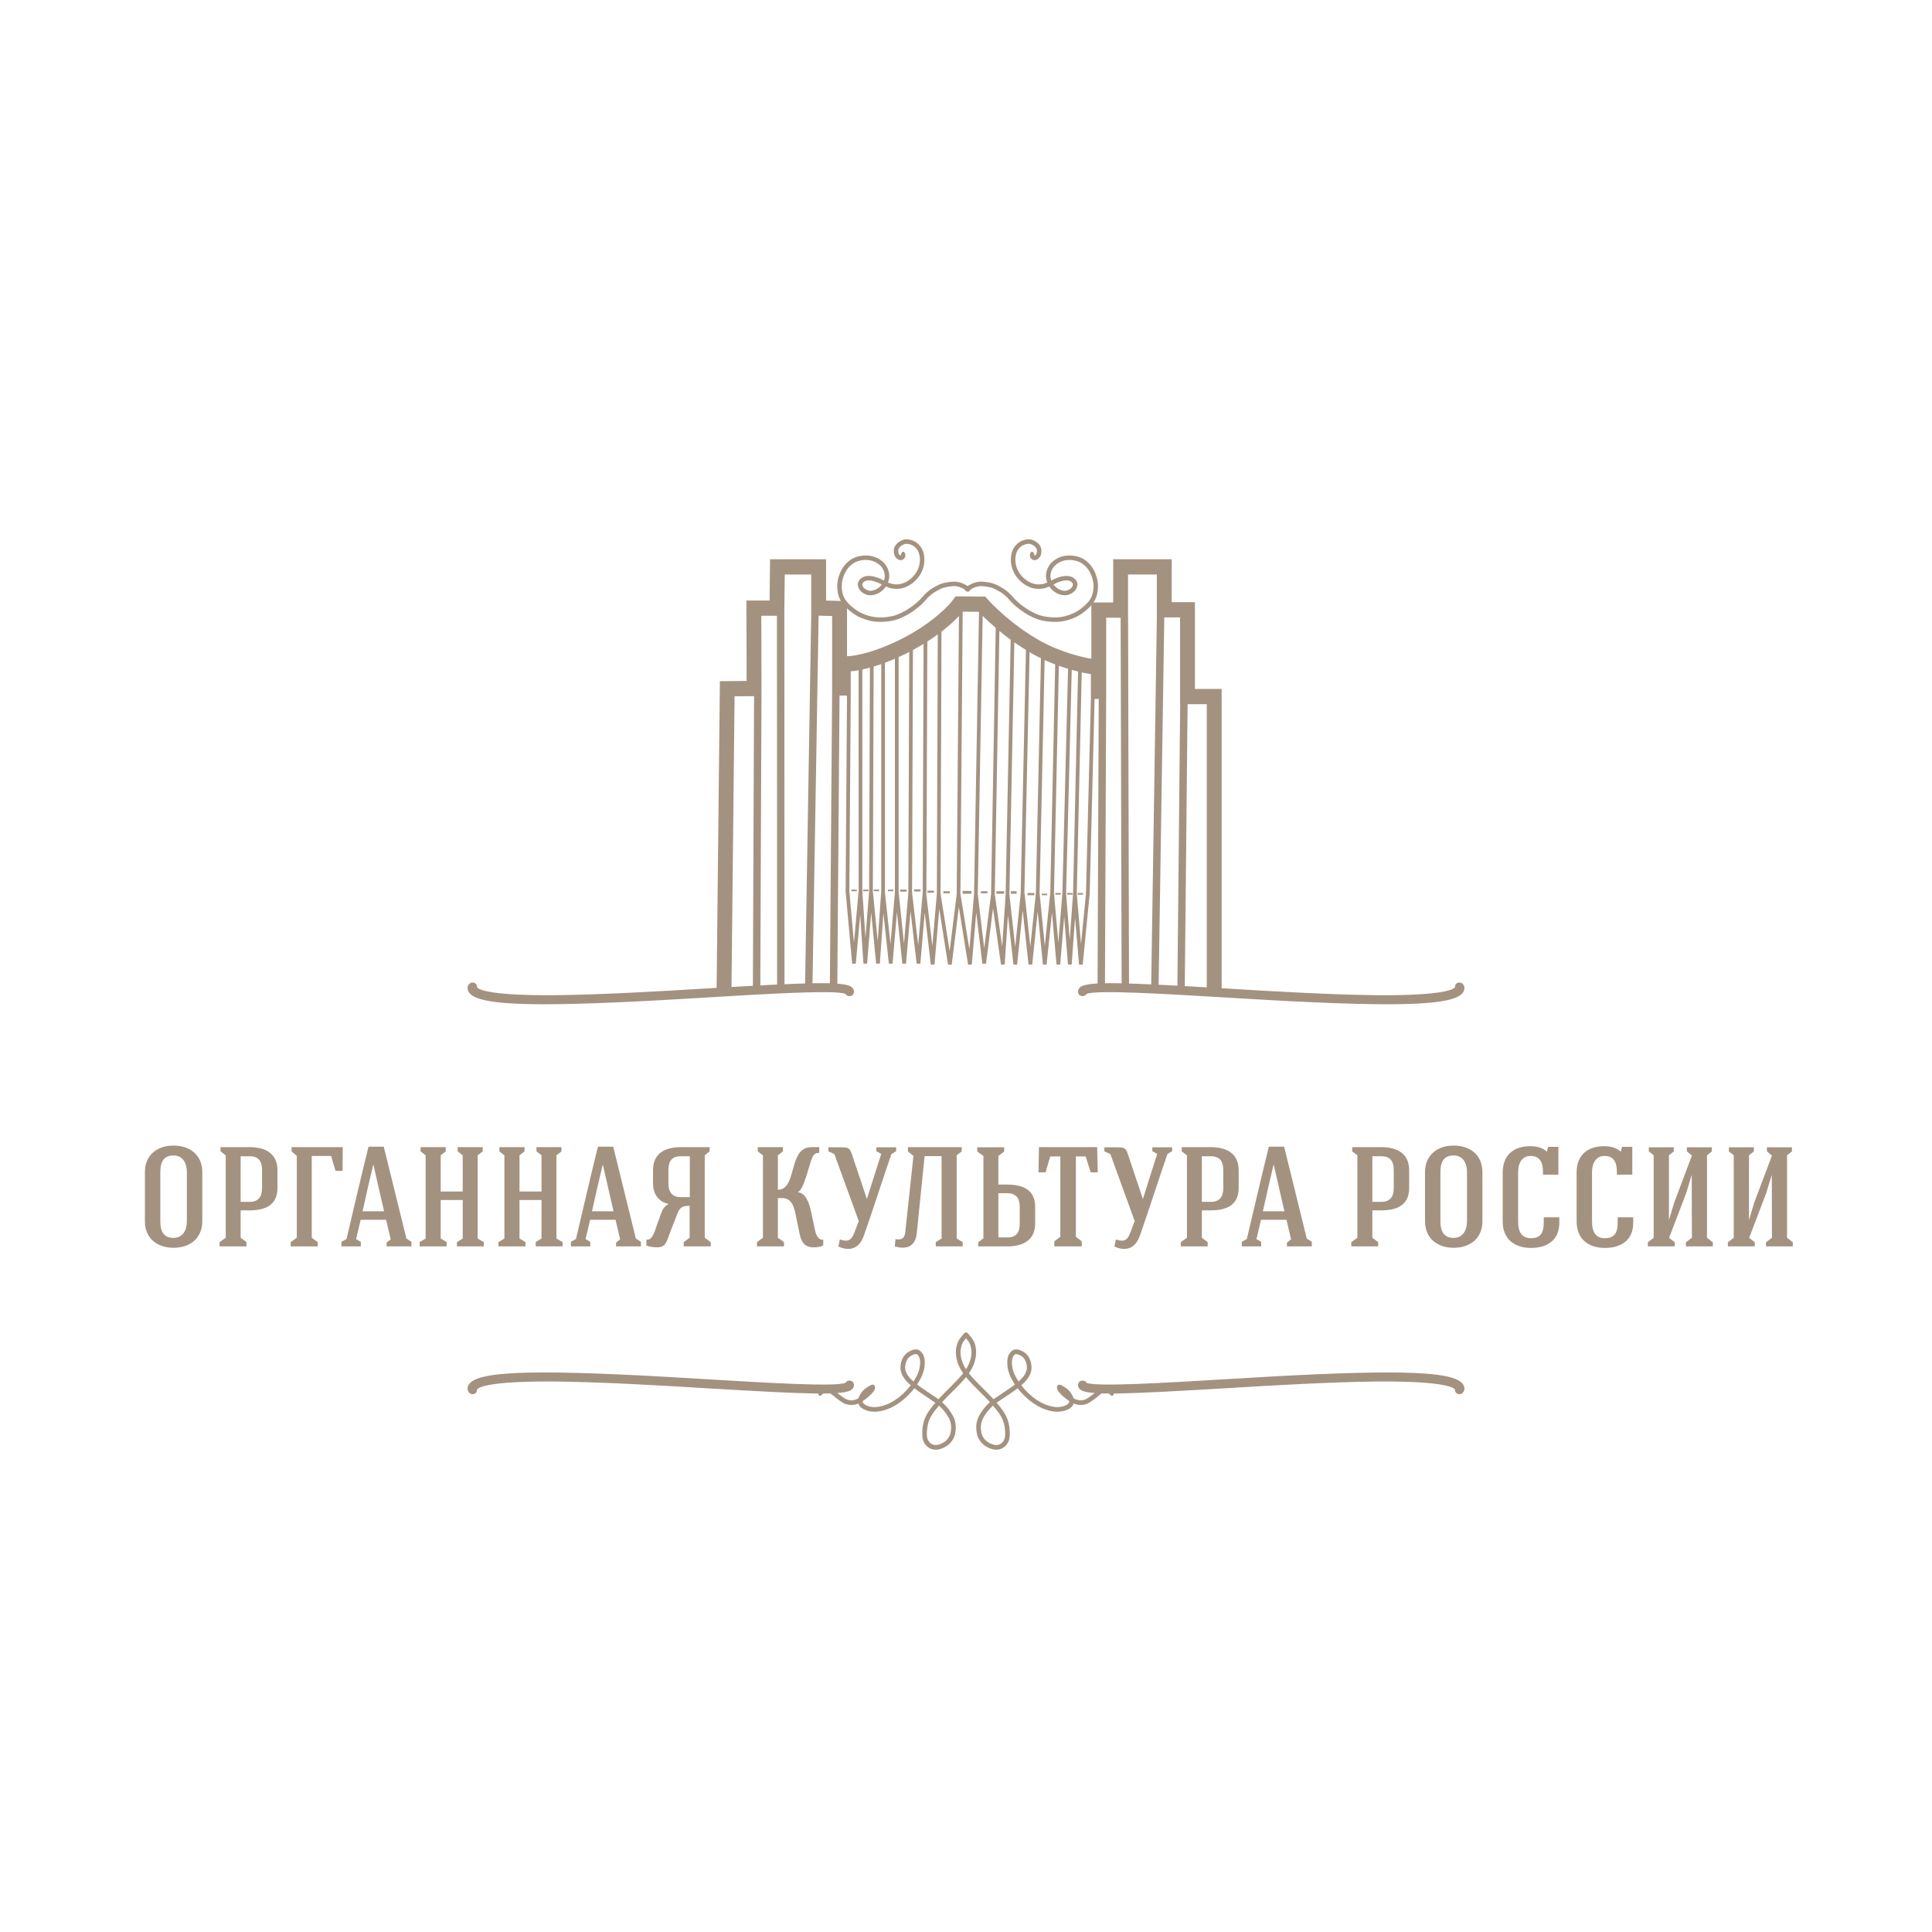<?xml version="1.0" encoding="UTF-8" standalone="no"?> <svg xmlns="http://www.w3.org/2000/svg" xmlns:xlink="http://www.w3.org/1999/xlink" width="500" height="500" viewBox="0 0 500 500" xml:space="preserve"> <desc>Created with Fabric.js 3.6.3</desc> <defs> </defs> <g transform="matrix(3.847 0 0 3.948 250.419 200.569)"> <g style=""> <g transform="matrix(1 0 0 1 -2.4869e-14 9.202)" clip-path="url(#CLIPPATH_2751)"> <clipPath id="CLIPPATH_2751"> <rect transform="matrix(1 0 0 1 2.653908e-14 -9.202)" x="-17.088" y="-14.142" rx="0" ry="0" width="34.177" height="28.283"></rect> </clipPath> <path style="stroke: none; stroke-width: 0; stroke-dasharray: none; stroke-linecap: butt; stroke-dashoffset: 0; stroke-linejoin: miter; stroke-miterlimit: 4; fill: rgb(164,146,128); fill-rule: nonzero; opacity: 1;" transform=" translate(-24.677, -25.219)" d="M 40.766 10.375 H 39.969 V 5.688 v -1 h -1 h -0.562 V 2.875 v -1 h -1 h -1.938 h -1 v 1 v 1.833 H 34 h -1 v 1 v 2.691 c -0.402 -0.068 -1.933 -0.364 -3.401 -1.155 c -2.024 -1.09 -3.429 -2.591 -3.443 -2.606 l -0.294 -0.317 l -0.432 -0.003 l -1.07 -0.008 l -0.489 -0.004 l -0.303 0.383 c -0.008 0.009 -1.112 1.354 -3.529 2.501 c -2.008 0.953 -3.26 1.029 -3.272 1.029 l -0.205 0.011 V 5.594 V 4.616 l -0.978 -0.022 L 15.156 4.584 V 2.875 v -1 h -1 H 12.375 h -0.989 L 11.375 2.863 L 11.355 4.578 H 10.797 H 9.794 L 9.797 5.581 L 9.81 9.852 L 8.991 9.859 L 8.011 9.868 L 8 10.848 L 7.6 47.552 l -0.011 1.011 h 1.011 L 40.766 48.562 l 1 -0 V 47.562 V 11.375 v -1 H 40.766 z M 38.969 5.688 v 5.688 h 0.007 l -0.223 22.011 l -0.649 4.473 H 38.016 l -0.547 -4.45 L 37.908 5.688 H 38.969 z M 37.406 2.875 v 2.812 h 0.001 l -0.436 27.696 l -0.689 4.476 h -0.069 l -0.668 -4.455 L 35.471 5.623 H 35.469 V 2.875 H 37.406 z M 34 5.708 h 0.971 l 0.076 27.679 l -0.579 4.143 l -0.566 -4.107 L 33.997 11.031 H 34 V 5.708 z M 32.969 11.026 l -0.329 12.75 l -0.334 3.32 l -0.286 -3.298 l 0.335 -14.506 C 32.73 9.372 32.969 9.406 32.969 9.406 V 11.026 z M 30.237 23.744 l -0.368 3.477 l -0.35 -3.466 l 0.338 -15.273 c 0.242 0.108 0.48 0.203 0.711 0.288 L 30.237 23.744 z M 30.816 8.856 c 0.217 0.075 0.422 0.141 0.617 0.198 l -0.381 14.733 l -0.274 3.213 l -0.291 -3.252 L 30.816 8.856 z M 31.682 9.126 c 0.154 0.042 0.293 0.077 0.425 0.108 l -0.337 14.562 l -0.224 3.021 l -0.244 -3.026 L 31.682 9.126 z M 29.609 8.363 l -0.34 15.381 l -0.374 3.528 l -0.388 -3.516 l -0.011 0.001 l 0.35 -15.795 C 28.941 8.016 29.028 8.073 29.125 8.125 C 29.287 8.212 29.448 8.286 29.609 8.363 z M 27.235 23.83 l -0.233 3.427 l -0.498 -3.429 l 0.31 -17.254 c 0.231 0.186 0.48 0.379 0.759 0.577 L 27.235 23.83 z M 27.82 7.321 c 0.246 0.169 0.506 0.334 0.78 0.498 L 28.246 23.812 l -0.368 3.477 l -0.392 -3.456 L 27.82 7.321 z M 26.568 6.374 l -0.313 17.449 l -0.461 3.552 l -0.433 -3.542 l 0.328 -18.247 C 25.883 5.775 26.187 6.055 26.568 6.374 z M 25.423 5.318 c 0 0 0.016 0.016 0.019 0.02 l -0.332 18.489 l -0.316 3.611 l -0.602 -3.646 L 24.345 5.32 c 0.001 -0.001 0.008 -0.009 0.008 -0.009 L 25.423 5.318 z M 24.093 5.597 l -0.151 18.226 l -0.475 3.739 l -0.611 -3.775 l 0.063 -17.166 C 23.478 6.199 23.864 5.834 24.093 5.597 z M 21.645 23.833 l -0.293 3.331 l -0.412 -3.438 l 0.058 -15.906 c 0.254 -0.133 0.493 -0.265 0.716 -0.398 l -0.06 16.3 l -0.008 0.087 l -0.005 0.001 L 21.645 23.833 z M 21.905 23.732 L 21.966 7.269 c 0.256 -0.16 0.49 -0.316 0.703 -0.469 l -0.062 16.984 l -0.303 3.443 l -0.407 -3.396 L 21.905 23.732 z M 20.469 8.094 c 0.1 -0.047 0.184 -0.097 0.28 -0.145 l -0.058 15.772 l -0.295 3.359 l -0.36 -3.384 V 8.285 C 20.179 8.222 20.317 8.166 20.469 8.094 z M 17.594 9.1 c 0.15 -0.031 0.32 -0.072 0.51 -0.123 L 18.052 23.625 l -0.249 3.068 L 17.594 23.609 V 9.1 z M 18.354 8.91 c 0.159 -0.046 0.332 -0.102 0.512 -0.163 v 14.879 l -0.238 3.288 l -0.326 -3.281 L 18.354 8.91 z M 19.116 23.635 V 8.657 c 0.211 -0.076 0.433 -0.162 0.669 -0.261 v 15.325 l -0.297 3.385 l -0.376 -3.41 L 19.116 23.635 z M 17.344 9.15 l 0.001 14.456 l -0.313 3.406 l -0.312 -3.376 l 0.095 -12.9 h -0.001 V 9.219 C 16.812 9.219 17.001 9.21 17.344 9.15 z M 15.562 5.594 v 5.181 h -0.001 l -0.176 22.246 l -0.476 4.464 h -0.084 l -0.64 -4.451 L 14.654 5.574 L 15.562 5.594 z M 14.156 2.875 v 2.585 l -0.469 27.553 l -0.595 4.471 h -0.065 l -0.668 -4.455 l -0.012 -27.562 h -0.003 L 12.375 2.875 H 14.156 z M 11.848 5.578 l 0.014 27.434 l -0.579 4.143 l -0.566 -4.107 L 10.81 10.844 h 0.003 L 10.797 5.578 H 11.848 z M 15.738 40.61 l 0.242 0.098 l 18.114 0.011 L 34.876 42.5 l -19.759 -0.027 l 0.847 -1.753 L 15.738 40.61 z M 27.086 33.708 h -4.984 V 30.875 h 4.984 V 33.708 z M 27.586 34.208 H 32.5 v 4.083 H 16.708 v -4.083 h 4.894 H 27.586 z M 31.985 38.792 v 1.417 H 17.281 v -1.417 H 31.985 z M 32.5 43 v 4.563 l -15.021 0 V 43 H 32.5 z M 33 43 h 0.583 v 4.563 H 33 V 43 z M 16.979 43 v 4.563 h -0.584 V 43 H 16.979 z M 40.766 47.562 l -6.683 0 V 43 h 0.793 c 0.178 0 0.341 -0.089 0.437 -0.238 c 0.096 -0.149 0.109 -0.334 0.036 -0.496 l -0.799 -1.754 c -0.085 -0.184 -0.271 -0.303 -0.473 -0.303 h -1.592 v -1.417 H 33 v -5.083 h -5.414 V 30.375 h -5.984 v 3.333 h -5.394 v 5.083 H 16.781 v 1.417 h -0.801 c -0.197 0 -0.381 0.115 -0.467 0.293 l -0.848 1.754 c -0.078 0.162 -0.067 0.35 0.028 0.502 C 14.79 42.909 14.954 43 15.134 43 h 0.762 v 4.563 l -7.296 0 L 9 10.859 l 1.31 -0.011 l -0.092 22.233 l 0.674 4.903 h 0.779 l 0.446 -3.199 l 0.479 3.199 h 0.935 l 0.414 -3.119 l 0.448 3.119 h 0.967 l 0.525 -4.936 L 16.061 10.812 h 0.502 l -0.093 12.834 l 0.438 4.738 l 0.248 -0 l 0.294 -3.201 l 0.217 3.198 l 0.25 0.002 l 0.272 -3.361 l 0.334 3.363 l 0.249 -0.003 l 0.24 -3.312 l 0.366 3.317 l 0.249 -0.003 l 0.297 -3.38 l 0.36 3.382 l 0.249 -0.002 l 0.302 -3.445 l 0.414 3.448 l 0.249 -0.004 l 0.293 -3.343 l 0.409 3.409 l 0.249 -0.004 l 0.32 -3.645 l 0.591 3.654 l 0.247 -0.004 l 0.479 -3.774 l 0.624 3.779 l 0.248 -0.01 l 0.299 -3.412 l 0.41 3.354 l 0.248 0.001 l 0.471 -3.635 l 0.537 3.699 l 0.249 -0.01 l 0.22 -3.226 l 0.367 3.232 l 0.248 -0.001 l 0.376 -3.554 l 0.392 3.554 l 0.248 -0 l 0.368 -3.48 l 0.352 3.48 l 0.248 0 l 0.361 -3.414 l 0.305 3.412 l 0.249 -0 l 0.268 -3.138 l 0.254 3.137 l 0.25 -0.001 l 0.227 -3.076 l 0.267 3.077 l 0.249 0.002 l 0.469 -4.657 L 33.219 11.031 h 0.278 l -0.093 22.425 l 0.674 4.903 h 0.779 l 0.446 -3.199 L 35.781 38.359 h 0.931 l 0.479 -3.12 l 0.384 3.12 h 0.963 L 39.25 33.424 L 39.476 11.375 h 1.29 V 47.562 z M 11.711 33.047 h -0.859 v -0.281 h 0.859 V 33.047 z M 13.429 33.047 h -0.859 v -0.281 h 0.859 V 33.047 z M 14.276 32.766 h 0.859 v 0.281 h -0.859 V 32.766 z M 17.224 23.635 h -0.365 v -0.106 h 0.365 V 23.635 z M 32.08 23.753 h 0.365 v 0.106 h -0.365 V 23.753 z M 18.006 23.635 h -0.365 v -0.106 h 0.365 V 23.635 z M 31.734 23.859 h -0.365 v -0.106 h 0.365 V 23.859 z M 18.725 23.635 h -0.365 v -0.106 h 0.365 V 23.635 z M 30.941 23.859 h -0.365 v -0.106 h 0.365 V 23.859 z M 19.678 23.635 h -0.365 v -0.106 h 0.365 V 23.635 z M 29.665 23.792 h 0.365 v 0.106 h -0.365 V 23.792 z M 20.135 23.664 v -0.135 h 0.437 v 0.135 H 20.135 z M 21.076 23.515 h 0.437 v 0.135 h -0.437 V 23.515 z M 22.412 23.732 h -0.437 v -0.135 h 0.437 V 23.732 z M 23.045 23.771 v -0.135 h 0.437 v 0.135 H 23.045 z M 25.571 23.636 h 0.437 v 0.135 h -0.437 V 23.636 z M 26.609 23.636 h 0.525 v 0.162 h -0.525 V 23.636 z M 27.976 23.798 h -0.395 v -0.162 h 0.395 V 23.798 z M 28.711 23.753 h 0.455 v 0.145 h -0.455 V 23.753 z M 24.34 23.617 h 0.59 v 0.182 h -0.59 V 23.617 z M 34.897 33.422 h -0.859 v -0.281 h 0.859 V 33.422 z M 36.614 33.422 h -0.859 v -0.281 h 0.859 V 33.422 z M 37.591 33.141 h 0.859 v 0.281 h -0.859 V 33.141 z M 18.137 35.294 c 0 0.132 -0.107 0.239 -0.239 0.239 c -0.132 0 -0.239 -0.107 -0.239 -0.239 c 0 -0.132 0.107 -0.239 0.239 -0.239 C 18.03 35.055 18.137 35.162 18.137 35.294 z M 18.925 35.694 c 0 0.132 -0.107 0.239 -0.239 0.239 c -0.132 0 -0.239 -0.107 -0.239 -0.239 c 0 -0.132 0.107 -0.239 0.239 -0.239 C 18.818 35.455 18.925 35.562 18.925 35.694 z M 30.261 36.353 c 0 -0.132 0.107 -0.239 0.239 -0.239 s 0.239 0.107 0.239 0.239 c 0 0.132 -0.107 0.239 -0.239 0.239 S 30.261 36.485 30.261 36.353 z M 31.12 35.994 c 0 -0.132 0.107 -0.239 0.239 -0.239 s 0.239 0.107 0.239 0.239 c 0 0.132 -0.107 0.239 -0.239 0.239 S 31.12 36.126 31.12 35.994 z M 31.12 37.134 c 0 -0.132 0.107 -0.239 0.239 -0.239 s 0.239 0.107 0.239 0.239 c 0 0.132 -0.107 0.239 -0.239 0.239 S 31.12 37.266 31.12 37.134 z M 18.078 36.259 c 0 0.132 -0.107 0.239 -0.239 0.239 c -0.132 0 -0.239 -0.107 -0.239 -0.239 c 0 -0.132 0.107 -0.239 0.239 -0.239 C 17.971 36.02 18.078 36.127 18.078 36.259 z M 18.078 37.071 c 0 0.132 -0.107 0.239 -0.239 0.239 c -0.132 0 -0.239 -0.107 -0.239 -0.239 c 0 -0.132 0.107 -0.239 0.239 -0.239 C 17.971 36.831 18.078 36.938 18.078 37.071 z M 18.925 36.592 c 0 0.132 -0.107 0.239 -0.239 0.239 c -0.132 0 -0.239 -0.107 -0.239 -0.239 c 0 -0.132 0.107 -0.239 0.239 -0.239 C 18.818 36.353 18.925 36.46 18.925 36.592 z M 19.578 36.047 v 1.002 l 0.227 0.002 l -0.091 0.099 v 0.91 l 9.724 0.011 v -0.849 l -0.077 -0.083 l 0.248 0.002 V 36.219 l -0.243 -0.814 l -9.312 -0.03 L 19.578 36.047 z M 28.938 37.571 l -8.724 -0.009 v -0.218 l 0.138 -0.152 v 0.078 h 0.224 l 0.004 -0.212 l 0.255 0.002 v 0.21 h 0.224 l 0.004 -0.207 l 0.09 0.001 v 0.207 h 0.224 l 0.004 -0.204 l 0.102 0.001 v 0.203 h 0.224 l 0.004 -0.201 l 0.298 0.003 v 0.199 h 0.224 l 0.004 -0.196 l 0.102 0.001 v 0.195 h 0.224 l 0.004 -0.193 l 0.302 0.003 v 0.19 H 23.09 l 0.004 -0.188 l 0.09 0.001 v 0.188 h 0.224 l 0.004 -0.185 l 0.102 0.001 v 0.184 h 0.224 l 0.004 -0.182 l 0.277 0.003 v 0.18 h 0.224 l 0.004 -0.178 l 0.102 0.001 v 0.177 h 0.224 l 0.003 -0.175 l 0.281 0.003 v 0.172 h 0.224 l 0.003 -0.17 l 0.091 0.001 v 0.169 h 0.224 l 0.003 -0.167 l 0.103 0.001 v 0.166 h 0.224 l 0.003 -0.164 l 0.348 0.003 v 0.161 h 0.224 l 0.003 -0.158 l 0.103 0.001 v 0.157 h 0.224 l 0.003 -0.155 l 0.317 0.003 v 0.152 h 0.224 l 0.003 -0.15 l 0.091 0.001 v 0.149 h 0.224 l 0.003 -0.147 l 0.103 0.001 v 0.146 h 0.224 l 0.003 -0.144 l 0.301 0.003 v 0.141 h 0.224 l 0.003 -0.139 l 0.103 0.001 v 0.138 h 0.224 l 0.003 -0.13 l 0.259 0.28 V 37.571 z M 20.078 36.207 l 0.233 -0.331 l 0.1 0 v 0.291 h 0.224 l 0.006 -0.29 l 0.253 0.001 v 0.289 h 0.224 l 0.006 -0.289 l 0.088 0 v 0.288 h 0.224 l 0.006 -0.287 l 0.1 0 v 0.287 h 0.224 l 0.006 -0.286 l 0.296 0.001 v 0.285 h 0.224 l 0.006 -0.285 l 0.1 0 v 0.284 h 0.224 l 0.006 -0.284 l 0.3 0.001 v 0.283 h 0.224 l 0.006 -0.282 l 0.089 0 v 0.282 h 0.224 l 0.006 -0.281 l 0.1 0 v 0.281 h 0.224 l 0.006 -0.28 l 0.275 0.001 v 0.279 h 0.224 l 0.006 -0.278 l 0.1 0 v 0.278 h 0.224 l 0.006 -0.277 l 0.279 0.001 v 0.276 h 0.224 l 0.005 -0.275 l 0.089 0 v 0.275 h 0.224 l 0.005 -0.274 l 0.1 0 v 0.274 h 0.224 l 0.005 -0.273 l 0.346 0.001 v 0.272 h 0.224 l 0.005 -0.271 l 0.1 0 v 0.271 h 0.224 l 0.005 -0.27 l 0.314 0.001 v 0.269 h 0.224 l 0.005 -0.269 l 0.089 0 v 0.268 h 0.224 l 0.005 -0.268 l 0.101 0 v 0.267 h 0.224 l 0.005 -0.266 l 0.299 0.001 v 0.266 h 0.224 l 0.005 -0.265 l 0.101 0 v 0.264 h 0.224 l 0.005 -0.264 l 0.206 0.001 v 0.263 h 0.134 l 0.028 0.09 v 0.381 l -9.031 -0.084 V 36.207 z" stroke-linecap="round"></path> </g> </g> </g> <g transform="matrix(1,0,0,1,250.419,309.776)" style=""><path fill="#A49280" opacity="1" d="M-198.07-6.47C-198.07-10.62-201.00-13.30-205.51-13.30C-210.03-13.30-212.92-10.58-212.92-6.47C-212.92-2.19-212.92 2.04-212.92 6.31C-212.92 10.42-210.03 13.15-205.51 13.15C-201.00 13.15-198.07 10.47-198.07 6.31ZM-208.93-6.47C-208.93-9.31-207.88-10.74-205.51-10.74C-203.15-10.74-202.06-8.83-202.06-6.47C-202.06-2.19-202.06 2.04-202.06 6.31C-202.06 8.63-203.15 10.59-205.51 10.59C-207.88 10.59-208.93 9.12-208.93 6.31Z"></path><path fill="#A49280" opacity="1" d="M-178.61-6.91C-178.61-11.43-181.95-12.90-185.90-12.90L-193.35-12.90L-193.35-11.80L-192.00-10.78L-192.00 10.55L-193.59 11.69L-193.59 12.79L-186.63 12.79L-186.63 11.69L-188.14 10.55L-188.14 3.47L-185.98 3.47C-181.95 3.47-178.61 2.28-178.61-2.35ZM-185.86-10.54C-183.41-10.54-182.60-9.19-182.60-6.91L-182.60-2.35C-182.60-0.08-183.50 1.27-185.90 1.27L-188.14 1.27L-188.14-10.54Z"></path><path fill="#A49280" opacity="1" d="M-174.95-12.90L-174.95-11.80L-173.61-10.62L-173.61 10.55L-175.19 11.69L-175.19 12.79L-168.19 12.79L-168.19 11.69L-169.74 10.55L-169.74-10.62L-164.73-10.62L-163.59-6.75L-161.76-6.75L-161.72-12.90Z"></path><path fill="#A49280" opacity="1" d="M-157.08 5.91C-157.12 5.91-157.16 5.91-150.49 5.91L-149.31 10.95L-150.37 11.81L-150.37 12.79L-143.94 12.79L-143.94 11.61L-145.24 10.75L-151.10-13.02L-155.05-13.02C-156.92-5.53-158.95 3.34-160.74 10.87L-162.05 11.61L-162.05 12.79L-157.04 12.79L-157.04 11.61L-158.26 10.91ZM-153.78-8.34L-151.02 3.71L-156.59 3.71C-155.66-0.52-154.60-5.16-153.83-8.34Z"></path><path fill="#A49280" opacity="1" d="M-140.27 10.75L-141.82 11.69L-141.82 12.79L-134.82 12.79L-134.82 11.69L-136.37 10.75L-136.37 0.78L-130.67 0.78L-130.67 10.75L-132.17 11.69L-132.17 12.79L-125.21 12.79L-125.21 11.69L-126.80 10.75L-126.80-10.78L-125.50-11.80L-125.50-12.90L-131.97-12.90L-131.97-11.80L-130.67-10.78L-130.67-1.42L-136.37-1.42L-136.37-10.78L-135.06-11.80L-135.06-12.90L-141.57-12.90L-141.57-11.80L-140.27-10.78Z"></path><path fill="#A49280" opacity="1" d="M-119.88 10.75L-121.43 11.69L-121.43 12.79L-114.43 12.79L-114.43 11.69L-115.97 10.75L-115.97 0.78L-110.28 0.78L-110.28 10.75L-111.78 11.69L-111.78 12.79L-104.82 12.79L-104.82 11.69L-106.41 10.75L-106.41-10.78L-105.11-11.80L-105.11-12.90L-111.58-12.90L-111.58-11.80L-110.28-10.78L-110.28-1.42L-115.97-1.42L-115.97-10.78L-114.67-11.80L-114.67-12.90L-121.18-12.90L-121.18-11.80L-119.88-10.78Z"></path><path fill="#A49280" opacity="1" d="M-97.70 5.91C-97.74 5.91-97.78 5.91-91.11 5.91L-89.93 10.95L-90.98 11.81L-90.98 12.79L-84.55 12.79L-84.55 11.61L-85.86 10.75L-91.72-13.02L-95.67-13.02C-97.54-5.53-99.57 3.34-101.36 10.87L-102.67 11.61L-102.67 12.79L-97.66 12.79L-97.66 11.61L-98.88 10.91ZM-94.40-8.34L-91.64 3.71L-97.21 3.71C-96.28-0.52-95.22-5.16-94.44-8.34Z"></path><path fill="#A49280" opacity="1" d="M-75.27 4.73C-74.58 2.81-74.05 2.28-71.94 2.28L-71.94 10.55L-73.48 11.69L-73.48 12.79L-66.48 12.79L-66.48 11.69L-68.03 10.55L-68.03-10.78L-66.77-11.80L-66.77-12.90L-74.18-12.90C-78.16-12.90-81.42-11.43-81.42-6.91L-81.42-3.58C-81.42-0.44-79.71 1.31-77.39 1.80C-78.45 2.41-78.90 3.10-79.30 4.20L-80.57 7.70C-80.81 8.31-81.50 11.36-83.13 11.04C-83.13 11.52-83.13 12.05-83.13 12.54C-82.40 12.91-81.22 13.03-80.40 13.03C-78.04 13.07-77.88 11.44-77.11 9.45ZM-71.90 0.05L-74.14 0.05C-76.54 0.05-77.43-1.30-77.43-3.58L-77.43-6.91C-77.43-9.19-76.66-10.54-74.18-10.54L-71.90-10.54Z"></path><path fill="#A49280" opacity="1" d=""></path><path fill="#A49280" opacity="1" d="M-38.40-12.90C-39.30-12.86-40.35-12.98-41.29-12.81C-46.30-11.88-44.26-1.87-49.10-1.87L-49.10-10.78L-47.80-11.80L-47.80-12.90L-54.31-12.90L-54.31-11.80L-52.97-10.78L-52.97 10.55L-54.52 11.69L-54.52 12.79L-47.52 12.79L-47.52 11.69L-49.10 10.55L-49.10 0.29C-48.74 0.29-48.37 0.29-48.01 0.29C-45.77 0.29-44.99 2.12-44.55 4.36L-43.49 9.49C-43.08 11.56-42.23 13.07-39.82 13.03C-39.17 13.03-38.07 12.95-37.38 12.54L-37.34 11.04C-38.40 11.28-39.17 10.06-39.42 8.92L-40.56 3.59C-41.05 1.27-42.06-1.05-43.89-1.22C-43.89-1.26-43.89-1.26-43.89-1.30C-42.47-1.79-41.13-7.77-40.44-9.60C-39.99-10.78-39.66-11.43-38.40-11.43L-38.40-12.90Z"></path><path fill="#A49280" opacity="1" d="M-26.84 9.98C-24.40 3.06-22.12-4.19-19.72-11.11L-18.50-11.84L-18.50-12.86L-23.63-12.86L-23.63-11.84L-22.36-11.15L-26.07 0.53L-30.02-11.27C-30.63-12.90-30.99-12.86-33.52-12.86L-36.04-12.86L-36.04-11.80L-34.49-11.11L-28.18 6.23L-29.28 9.16C-30.06 11.20-30.91 11.73-33.07 10.99L-33.44 12.83C-30.38 14.21-27.98 13.27-26.84 9.98Z"></path><path fill="#A49280" opacity="1" d="M-6.74 10.75L-8.24 11.69L-8.24 12.79L-1.28 12.79L-1.28 11.69L-2.83 10.75L-2.83-10.78L-1.53-11.80L-1.53-12.90L-15.45-12.90L-15.45-11.80L-14.02-10.62L-16.10 8.80C-16.30 11.20-17.52 11.08-18.66 10.91L-18.86 12.79C-15.65 13.72-13.41 12.74-13.13 9.12L-11.13-10.58L-6.74-10.58Z"></path><path fill="#A49280" opacity="1" d="M10.24 10.47L7.96 10.47C7.96 6.52 7.96 2.90 7.96-0.97L10.20-0.97C12.60-0.97 13.49 0.33 13.49 2.61C13.49 4.03 13.49 5.42 13.49 6.84C13.49 9.12 12.68 10.47 10.24 10.47ZM17.48 2.61C17.48-2.03 14.14-3.21 10.11-3.21L7.96-3.21C7.96-5.53 7.96-8.30 7.96-10.62L9.46-11.76L9.46-12.86C7.39-12.86 4.62-12.86 2.50-12.86L2.50-11.76L4.09-10.62C4.09-3.54 4.09 3.67 4.09 10.71L2.75 11.73L2.75 12.79L10.20 12.79C14.14 12.79 17.48 11.36 17.48 6.84Z"></path><path fill="#A49280" opacity="1" d="M30.55-10.49L31.85-6.38L33.68-6.38L33.52-12.90C28.51-12.90 23.50-12.90 18.46-12.90L18.34-6.38L20.17-6.38L21.39-10.49L23.99-10.49C23.99-3.54 23.99 3.38 23.99 10.30L22.45 11.48L22.45 12.79C24.56 12.79 27.41 12.79 29.53 12.79L29.53 11.48L28.02 10.30C28.02 3.38 28.02-3.54 28.02-10.49Z"></path><path fill="#A49280" opacity="1" d="M44.59 9.98C47.03 3.06 49.31-4.19 51.71-11.11L52.93-11.84L52.93-12.86L47.80-12.86L47.80-11.84L49.06-11.15L45.36 0.53L41.41-11.27C40.80-12.90 40.44-12.86 37.91-12.86L35.39-12.86L35.39-11.80L36.94-11.11L43.24 6.23L42.14 9.16C41.37 11.20 40.52 11.73 38.36 10.99L37.99 12.83C41.05 14.21 43.45 13.27 44.59 9.98Z"></path><path fill="#A49280" opacity="1" d="M70.15-6.91C70.15-11.43 66.81-12.90 62.86-12.90L55.41-12.90L55.41-11.80L56.76-10.78L56.76 10.55L55.17 11.69L55.17 12.79L62.13 12.79L62.13 11.69L60.62 10.55L60.62 3.47L62.78 3.47C66.81 3.47 70.15 2.28 70.15-2.35ZM62.90-10.54C65.34-10.54 66.16-9.19 66.16-6.91L66.16-2.35C66.16-0.08 65.26 1.27 62.86 1.27L60.62 1.27L60.62-10.54Z"></path><path fill="#A49280" opacity="1" d="M75.93 5.91C75.89 5.91 75.84 5.91 82.52 5.91L83.70 10.95L82.64 11.81L82.64 12.79L89.07 12.79L89.07 11.61L87.77 10.75L81.91-13.02L77.96-13.02C76.09-5.53 74.05 3.34 72.26 10.87L70.96 11.61L70.96 12.79L75.97 12.79L75.97 11.61L74.75 10.91ZM79.22-8.34L81.99 3.71L76.41 3.71C77.35-0.52 78.41-5.16 79.18-8.34Z"></path><path fill="#A49280" opacity="1" d=""></path><path fill="#A49280" opacity="1" d="M114.27-6.91C114.27-11.43 110.93-12.90 106.98-12.90L99.53-12.90L99.53-11.80L100.87-10.78L100.87 10.55L99.29 11.69L99.29 12.79L106.25 12.79L106.25 11.69L104.74 10.55L104.74 3.47L106.90 3.47C110.93 3.47 114.27 2.28 114.27-2.35ZM107.02-10.54C109.46-10.54 110.28-9.19 110.28-6.91L110.28-2.35C110.28-0.08 109.38 1.27 106.98 1.27L104.74 1.27L104.74-10.54Z"></path><path fill="#A49280" opacity="1" d="M133.23-6.47C133.23-10.62 130.30-13.30 125.78-13.30C121.27-13.30 118.38-10.58 118.38-6.47C118.38-2.19 118.38 2.04 118.38 6.31C118.38 10.42 121.27 13.15 125.78 13.15C130.30 13.15 133.23 10.47 133.23 6.31ZM122.36-6.47C122.36-9.31 123.42-10.74 125.78-10.74C128.14-10.74 129.24-8.83 129.24-6.47C129.24-2.19 129.24 2.04 129.24 6.31C129.24 8.63 128.14 10.59 125.78 10.59C123.42 10.59 122.36 9.12 122.36 6.31Z"></path><path fill="#A49280" opacity="1" d="M152.89-12.98L150.24-12.98L149.92-11.76L149.84-11.76C148.70-12.86 147.07-13.14 145.56-13.14C141.21-13.14 138.48-10.74 138.48-6.34C138.48-4.80 138.48 4.85 138.48 6.35C138.48 11.08 141.74 13.19 145.81 13.19C149.92 13.19 153.13 11.24 153.13 6.68L153.13 5.26L149.10 5.26L149.10 6.64C149.10 9.16 148.37 10.67 145.77 10.67C143.69 10.67 142.47 9.41 142.47 6.35C142.47 4.85 142.47-4.80 142.47-6.34C142.47-9.56 144.10-10.62 145.69-10.62C148.25-10.62 148.90-8.74 148.90-6.47L148.90-5.77L152.89-5.77Z"></path><path fill="#A49280" opacity="1" d="M172.02-12.98L169.37-12.98L169.05-11.76L168.97-11.76C167.83-12.86 166.20-13.14 164.69-13.14C160.34-13.14 157.61-10.74 157.61-6.34C157.61-4.80 157.61 4.85 157.61 6.35C157.61 11.08 160.87 13.19 164.94 13.19C169.05 13.19 172.26 11.24 172.26 6.68L172.26 5.26L168.23 5.26L168.23 6.64C168.23 9.16 167.50 10.67 164.90 10.67C162.82 10.67 161.60 9.41 161.60 6.35C161.60 4.85 161.60-4.80 161.60-6.34C161.60-9.56 163.23-10.62 164.81-10.62C167.38-10.62 168.03-8.74 168.03-6.47L168.03-5.77L172.02-5.77Z"></path><path fill="#A49280" opacity="1" d="M186.14-11.80C186.59-11.43 187.04-11.06 187.44-10.70L182.89 1.39L181.50 5.99L181.50-10.78L182.76-11.80L182.76-12.86L176.29-12.86L176.29-11.80L177.55-10.78L177.55 10.55L176.05 11.73L176.05 12.79L183.01 12.79L183.01 11.73L181.54 10.59L185.98-1.05L187.40-5.73C187.40-0.60 187.44 5.38 187.44 10.55L185.90 11.73L185.90 12.79L192.86 12.79L192.86 11.73L191.35 10.55L191.35-10.78L192.61-11.80L192.61-12.86L186.14-12.86Z"></path><path fill="#A49280" opacity="1" d="M206.86-11.80C207.31-11.43 207.75-11.06 208.16-10.70L203.60 1.39L202.22 5.99L202.22-10.78L203.48-11.80L203.48-12.86L197.01-12.86L197.01-11.80L198.27-10.78L198.27 10.55L196.76 11.73L196.76 12.79L203.72 12.79L203.72 11.73L202.26 10.59L206.69-1.05L208.12-5.73C208.12-0.60 208.16 5.38 208.16 10.55L206.61 11.73L206.61 12.79L213.57 12.79L213.57 11.73L212.07 10.55L212.07-10.78L213.33-11.80L213.33-12.86L206.86-12.86Z"></path></g><g transform="matrix(0.083 -2.044e-17 2.044e-17 0.083 250.419 150.254)"> <path style="stroke: none; stroke-width: 0; stroke-dasharray: none; stroke-linecap: butt; stroke-dashoffset: 0; stroke-linejoin: miter; stroke-miterlimit: 4; fill: rgb(164,146,128); fill-rule: nonzero; opacity: 1;" transform=" translate(-453.981, -461.724)" d="M 243.05 339.09 C 248.88 335.99 255.19 333.07 261.93 332.99 C 276.87 332.92 291.95 338.83 302.18 349.86 C 308.13 355.92 312.69 363.36 315.33 371.44 C 320.99 389.39 320.33 409.2 313.82 426.84 C 308.5 442.47 298.05 455.88 285.78 466.72 C 271.53 478.48 253.87 487.23 235.09 487.48 C 226.3 487.58 217.29 487.1 208.98 484 C 205.61 482.82 202.24 481.63 198.94 480.29 C 188.99 495.36 172.13 506.04 154.02 507.45 C 143.75 508.42 133.57 504.7 125.36 498.69 C 118.01 493.38 112.73 485.16 111.76 476.07 C 111.39 471.68 112.04 467.13 114.31 463.29 C 119.88 453.6 130.9 447.65 141.97 447.33 C 160.03 446.27 177.42 453.22 193.09 461.55 C 197.93 449.31 195.75 435.14 188.98 424.08 C 183.51 414.96 174.75 408.34 165.37 403.63 C 148.8 395.86 129.41 395.72 112.12 401.16 C 96.8 405.87 84.2 417.27 75.72 430.63 C 65.03 448.25 59.49 469.39 61.99 489.98 C 63.45 500.5 66.08 511.11 71.89 520.14 C 79.92 532.51 91.28 542.27 102.99 551.03 C 119.68 563.55 139.66 571.03 160.05 574.82 C 182.38 578.41 205.45 576.36 227.18 570.37 C 253.53 561.74 277.28 546.34 298.01 528.13 C 308.86 518.94 316.93 507 327.7 497.74 C 336.97 489.13 348.23 483.14 359.28 477.16 C 374.73 468.58 392.57 466.13 409.95 465.03 C 425.67 464.4 441.02 470.24 453.97 478.83 C 467.76 469.71 484.29 463.7 501 465.2 C 512.14 466.23 523.41 467.34 534.08 470.92 C 544.57 474.24 554.06 479.97 563.52 485.48 C 575.52 492.37 585.61 502.05 594.66 512.42 C 607.33 527.49 623.05 539.71 639.47 550.46 C 655.72 560.48 673.04 569.55 691.97 573.13 C 713.57 577.3 736.23 578.37 757.68 572.69 C 775.54 568.29 792.78 560.75 807.28 549.3 C 820.57 539.06 833.78 527.33 840.56 511.6 C 846.71 495.9 848.29 478.4 844.71 461.89 C 841.1 445.87 834.2 430.17 822.65 418.27 C 816.01 411.66 808.47 405.63 799.56 402.46 C 786.57 397.66 772.25 396.05 758.59 398.53 C 742.13 401.63 726.21 411.1 717.89 425.95 C 712.06 436.72 710.3 450.01 714.91 461.55 C 730.88 453.06 748.67 445.98 767.09 447.4 C 775.46 447.84 783.56 451.63 789.36 457.67 C 793.19 461.45 796.03 466.5 796.26 471.96 C 796.71 480.69 792.89 489.48 786.49 495.38 C 777.43 503.97 764.65 508.91 752.12 507.31 C 734.71 505.24 718.6 494.86 709.03 480.22 C 702.27 482.93 695.41 485.74 688.14 486.68 C 676.13 488.21 663.66 487.86 652.14 483.84 C 622.17 473.37 597.82 447.11 590.94 415.95 C 587.52 400.62 588.15 384.28 593.34 369.41 C 599.59 352.9 613.83 339.24 631.11 334.95 C 639.16 332.96 647.99 331.72 655.88 334.97 C 668.42 339.4 680.37 348.91 683.64 362.31 C 684.54 370.38 684.45 379.1 680.31 386.36 C 677.16 391.14 673.03 395.79 667.22 397.17 C 658.68 400.75 648.29 393.17 648.27 384.13 C 647.83 380.3 648.74 376.27 651.44 373.41 C 652.78 371.52 655.77 371.15 657.55 372.6 C 660.73 375.63 662.28 379.93 662.45 384.26 C 665.38 382.74 668.14 380.48 669.1 377.18 C 670.61 371.94 671.13 365.8 668.12 360.98 C 664.23 354.31 657.19 350.33 650.14 347.79 C 645.16 346.06 639.81 347.39 634.85 348.5 C 621.55 351.72 610.71 362.38 606.18 375.15 C 602.48 386.98 601.6 399.75 604.45 411.87 C 607.97 429.9 618.89 445.83 632.97 457.34 C 646.36 468.08 663.52 475.2 680.92 473.41 C 688.39 473.02 695.5 470.6 702.39 467.88 C 695.99 452.85 697.45 435.13 704.76 420.7 C 711.87 406.62 724.73 396.23 738.96 389.89 C 754.06 383.23 771.04 382.27 787.21 384.67 C 796.63 386.27 805.85 389.25 814.26 393.81 C 830.76 403.68 843.75 419.02 851.28 436.67 C 855.46 447.03 859.03 457.78 859.96 468.97 C 861.86 488.94 858.77 510.01 848.19 527.32 C 838.51 542.6 824.36 554.33 809.86 564.83 C 798.56 572.7 786.02 578.78 772.86 582.85 C 749.25 591.36 723.54 591.93 698.89 588.55 C 684.35 586.7 670.17 582.41 656.97 576.09 C 638.09 567.32 620.66 555.61 604.76 542.21 C 598.03 536.35 591.42 530.3 585.67 523.45 C 577.5 513.88 568.47 504.87 557.66 498.29 C 549.34 493.43 541 488.48 531.98 485.02 C 522.39 481.54 512.19 480.39 502.11 479.3 C 488.99 477.54 475.83 482.03 464.64 488.63 C 461.43 490.06 461.14 494.55 457.69 495.63 C 455.29 496.27 452.65 496.27 450.26 495.61 C 446.86 494.5 446.56 490.09 443.4 488.66 C 432.17 482.02 418.95 477.53 405.78 479.32 C 393.26 480.63 380.41 482.21 369.05 488.03 C 356.95 494.06 344.91 500.68 335.01 510.01 C 327.7 516.72 321.73 524.71 314.7 531.7 C 294.79 551 271.61 567.11 246.19 578.29 C 224.56 587.84 200.57 590.88 177.09 590.35 C 157.84 590.28 138.98 585.11 121.33 577.75 C 104.39 570.58 89.56 559.33 76.13 546.92 C 66.98 538.06 58.74 527.88 54.04 515.92 C 41.23 482.97 47.69 443.92 68.88 415.88 C 75.46 407.45 83.55 400.24 92.55 394.49 C 110.06 384.51 131.02 381.67 150.81 384.54 C 166.59 387.18 181.55 394.77 192.8 406.16 C 208.39 421.97 214.37 447.19 205.61 467.88 C 214.85 471.77 224.81 474.12 234.89 473.61 C 250.96 472.92 266 465.23 278.01 454.87 C 286.37 447.08 293.78 438.05 298.48 427.56 C 304.75 413.24 307.16 396.95 303.51 381.62 C 301.79 372.76 297.41 364.39 290.76 358.24 C 282.67 350.49 271.11 346.31 259.96 347.22 C 252.08 349.43 244.21 353.74 239.9 360.95 C 236.85 365.81 237.4 371.97 238.91 377.25 C 239.82 380.55 242.67 382.72 245.55 384.27 C 245.71 379.92 247.28 375.61 250.47 372.58 C 252.07 371.31 254.75 371.43 256.14 372.97 C 260.35 377.01 260.57 383.57 258.81 388.8 C 256.02 395.5 247.8 400.14 240.75 397.16 C 235.18 395.84 231.2 391.47 228.02 386.98 C 223.82 379.8 223.22 371.07 224.23 362.98 C 226.3 352.59 234.25 344.41 243.05 339.09 M 131.86 464.78 C 128.77 466.86 125.55 469.88 125.59 473.9 C 126.15 479.02 128.91 483.86 133.1 486.88 C 139 491.27 146.33 494.51 153.84 493.46 C 166.75 491.83 178.79 484.47 186.32 473.87 C 174.15 467.27 160.96 462.1 147.05 461.03 C 141.81 461.03 136.24 461.64 131.86 464.78 M 745.08 463.97 C 736.83 466.11 729.23 470.03 721.68 473.87 C 729.41 484.74 741.87 492.27 755.19 493.57 C 762.37 494.23 769.25 491.06 774.9 486.89 C 779.25 483.72 782.17 478.58 782.38 473.17 C 781.64 468.3 777.13 465.07 773.01 463.01 C 764.02 459.33 754.09 461.57 745.08 463.97 Z" stroke-linecap="round"></path> </g> <g transform="matrix(1.171 0 0 1.171 329 257.092)"> <path style="stroke: none; stroke-width: 0; stroke-dasharray: none; stroke-linecap: butt; stroke-dashoffset: 0; stroke-linejoin: miter; stroke-miterlimit: 4; fill: rgb(164,146,128); fill-rule: nonzero; opacity: 1;" transform=" translate(-49.6, -50)" d="M 91.2 47.6 c -0.6 0 -1 0.4 -1 1 c -0.1 0.3 -1.6 1.9 -17 1.8 c -9.9 -0.1 -22.6 -0.8 -33.8 -1.5 c -22.1 -1.3 -30.6 -1.7 -32.1 -0.2 c -0.3 0.3 -0.4 0.6 -0.4 0.9 c 0 0.6 0.4 1 1 1 c 0.4 0 0.7 -0.2 0.9 -0.5 c 2.2 -0.9 17.3 0 30.6 0.8 c 14.5 0.9 26.9 1.5 36 1.5 c 8.7 0 14.5 -0.6 16.2 -2.2 c 0.6 -0.5 0.7 -1.1 0.7 -1.5 C 92.2 48.1 91.8 47.6 91.2 47.6 z" stroke-linecap="round"></path> </g> <g transform="matrix(-1.171 0 0 1.171 171 257.092)"> <path style="stroke: none; stroke-width: 0; stroke-dasharray: none; stroke-linecap: butt; stroke-dashoffset: 0; stroke-linejoin: miter; stroke-miterlimit: 4; fill: rgb(164,146,128); fill-rule: nonzero; opacity: 1;" transform=" translate(-49.6, -50)" d="M 91.2 47.6 c -0.6 0 -1 0.4 -1 1 c -0.1 0.3 -1.6 1.9 -17 1.8 c -9.9 -0.1 -22.6 -0.8 -33.8 -1.5 c -22.1 -1.3 -30.6 -1.7 -32.1 -0.2 c -0.3 0.3 -0.4 0.6 -0.4 0.9 c 0 0.6 0.4 1 1 1 c 0.4 0 0.7 -0.2 0.9 -0.5 c 2.2 -0.9 17.3 0 30.6 0.8 c 14.5 0.9 26.9 1.5 36 1.5 c 8.7 0 14.5 -0.6 16.2 -2.2 c 0.6 -0.5 0.7 -1.1 0.7 -1.5 C 92.2 48.1 91.8 47.6 91.2 47.6 z" stroke-linecap="round"></path> </g> <g transform="matrix(-1.171 0 0 -1.171 171 358)"> <path style="stroke: none; stroke-width: 0; stroke-dasharray: none; stroke-linecap: butt; stroke-dashoffset: 0; stroke-linejoin: miter; stroke-miterlimit: 4; fill: rgb(164,146,128); fill-rule: nonzero; opacity: 1;" transform=" translate(-49.6, -50)" d="M 91.2 47.6 c -0.6 0 -1 0.4 -1 1 c -0.1 0.3 -1.6 1.9 -17 1.8 c -9.9 -0.1 -22.6 -0.8 -33.8 -1.5 c -22.1 -1.3 -30.6 -1.7 -32.1 -0.2 c -0.3 0.3 -0.4 0.6 -0.4 0.9 c 0 0.6 0.4 1 1 1 c 0.4 0 0.7 -0.2 0.9 -0.5 c 2.2 -0.9 17.3 0 30.6 0.8 c 14.5 0.9 26.9 1.5 36 1.5 c 8.7 0 14.5 -0.6 16.2 -2.2 c 0.6 -0.5 0.7 -1.1 0.7 -1.5 C 92.2 48.1 91.8 47.6 91.2 47.6 z" stroke-linecap="round"></path> </g> <g transform="matrix(1.171 0 0 -1.171 329 358)"> <path style="stroke: none; stroke-width: 0; stroke-dasharray: none; stroke-linecap: butt; stroke-dashoffset: 0; stroke-linejoin: miter; stroke-miterlimit: 4; fill: rgb(164,146,128); fill-rule: nonzero; opacity: 1;" transform=" translate(-49.6, -50)" d="M 91.2 47.6 c -0.6 0 -1 0.4 -1 1 c -0.1 0.3 -1.6 1.9 -17 1.8 c -9.9 -0.1 -22.6 -0.8 -33.8 -1.5 c -22.1 -1.3 -30.6 -1.7 -32.1 -0.2 c -0.3 0.3 -0.4 0.6 -0.4 0.9 c 0 0.6 0.4 1 1 1 c 0.4 0 0.7 -0.2 0.9 -0.5 c 2.2 -0.9 17.3 0 30.6 0.8 c 14.5 0.9 26.9 1.5 36 1.5 c 8.7 0 14.5 -0.6 16.2 -2.2 c 0.6 -0.5 0.7 -1.1 0.7 -1.5 C 92.2 48.1 91.8 47.6 91.2 47.6 z" stroke-linecap="round"></path> </g> <g transform="matrix(-0.086 0 0 -0.086 250 360)"> <path style="stroke: none; stroke-width: 0; stroke-dasharray: none; stroke-linecap: butt; stroke-dashoffset: 0; stroke-linejoin: miter; stroke-miterlimit: 4; fill: rgb(164,146,128); fill-rule: nonzero; opacity: 1;" transform=" translate(-459.621, -490.359)" d="M 334.47 333.53 C 340.86 322.78 352.24 314.56 365 314.05 C 376.18 313.04 387.17 316.77 396.81 322.16 C 412.54 330.63 424.35 346.37 427.33 364.07 C 429.72 378.02 429.52 392.78 424.46 406.14 C 422.77 411.73 419.83 416.81 416.89 421.82 C 408.83 434.79 399.07 446.74 387.71 456.97 C 398.76 468.7 409.95 480.28 421.44 491.57 C 434.53 504.77 448.1 517.63 459.56 532.31 C 470.27 518.82 482.61 506.74 494.68 494.49 C 507.26 482.28 519.53 469.74 531.45 456.87 C 517.81 444.78 506.51 430.11 497.94 414.04 C 490.03 398.75 488.94 380.74 491.89 364.01 C 494.67 346.57 506.33 331.18 521.6 322.61 C 533.38 315.76 547.53 311.69 561.07 315.12 C 578.2 319.66 590.23 336.73 591.12 354.1 C 591.91 373.87 589.93 394.29 581.44 412.4 C 574.26 428.33 563.02 441.91 551.8 455.13 C 572.84 469.77 594.61 483.37 615.21 498.66 C 625.19 485.27 637.18 473.51 649.96 462.81 C 662.92 452.56 676.92 443.35 692.33 437.24 C 709.31 430.45 727.85 426.21 746.17 428.87 C 756.85 430.54 767.63 434.06 775.97 441.17 C 779.48 444.27 781.91 448.41 783.41 452.82 C 799.96 445.66 820.3 447.08 834.81 458.17 C 842.11 463.1 849.35 468.17 855.98 473.99 C 861.48 478.49 866.91 483.76 874.11 485.31 C 879.14 486.47 885 486.64 889.29 483.33 C 891.78 480.83 893.82 477.66 897.2 476.26 C 899.54 475.24 902.33 476.56 903.26 478.89 C 905.91 483.88 903.34 489.91 899.32 493.33 C 891.48 500.42 879.95 501.26 870.08 498.82 C 861.67 496.74 854.62 491.38 848.22 485.78 C 841.09 479.5 833.26 474.1 825.41 468.77 C 817.77 463.57 808.13 461.1 798.99 462.88 C 793.46 463.59 788.4 465.97 783.45 468.37 C 780.47 476.67 775.98 484.45 770.16 491.08 C 764.13 497.65 756.4 502.29 748.73 506.68 C 746.03 508.1 743.22 509.89 740.03 509.54 C 736.11 509.61 733 505.78 733.44 501.97 C 732.87 494.36 738.36 488.37 742.97 483.02 C 751.24 474.31 760.4 466.38 770.56 459.96 C 769.9 451.61 761.63 447.58 754.66 445.26 C 741.51 440.81 727.25 441.32 713.97 444.89 C 699.95 448.54 686.43 454.33 674.43 462.48 C 655.7 474.41 639.58 490.12 625.93 507.55 C 632.89 513.78 639.82 520.22 645.05 528.02 C 652.4 538.08 657.43 550.39 656.72 563.02 C 656.36 578.89 649.91 595.25 637.21 605.23 C 627.89 611.63 616.63 617.22 605.02 615.14 C 597.62 613.11 592.29 606.84 588.73 600.35 C 583.07 589.48 583.25 576.78 584.36 564.9 C 586.52 544.89 595.76 526.43 606.93 509.97 C 591.66 498.8 575.94 488.26 560.19 477.78 C 554.17 473.89 548.13 470.01 542.47 465.61 C 518.48 492.35 490.92 515.73 468.22 543.64 C 478.98 559.25 487.22 576.99 489.37 595.98 C 491.2 611.8 489.3 628.51 481.66 642.67 C 477.27 650.61 470.76 657.06 465.16 664.13 C 462.86 667.3 457.74 667.8 454.96 665.03 C 451.81 661.81 449.28 658.04 446.23 654.74 C 439.58 647.4 434.35 638.59 432.06 628.9 C 426.62 609.09 429.22 587.72 436.92 568.87 C 440.7 560.01 445.56 551.68 450.82 543.64 C 438.3 527.82 423.89 513.64 409.53 499.52 C 398.35 488.5 387.36 477.28 376.77 465.69 C 355.43 480.64 333.23 494.38 312.32 509.95 C 325.42 529.44 336.03 551.96 335.27 575.97 C 336.08 589.42 331.52 604.11 320.25 612.28 C 315.12 616.33 308.08 616.02 302.01 614.83 C 292.11 612.12 282.49 607.19 275.73 599.28 C 264.77 586.5 260.68 568.61 263.13 552.14 C 266.92 534 279.55 519.32 293.24 507.54 C 280.16 490.77 264.72 475.74 246.99 463.94 C 229.97 452.28 210.18 444.29 189.59 442.17 C 177.9 441.46 165.61 443.4 155.46 449.48 C 151.62 451.6 149.23 455.55 148.53 459.81 C 158.78 466.54 168.3 474.43 176.59 483.48 C 180.77 488.55 185.9 493.98 185.8 501.01 C 186.16 504.68 183.92 508.83 180.06 509.44 C 176.24 510.25 172.88 507.95 169.71 506.23 C 161.5 501.57 153.21 496.49 147.27 489.01 C 142.97 483.58 139.41 477.56 136.84 471.13 C 136.25 469.81 135.8 468.23 134.29 467.72 C 125.57 463.03 115.09 460.8 105.38 463.47 C 99.24 464.81 94.07 468.53 88.97 472 C 82.55 476.5 76.22 481.15 70.31 486.32 C 64.23 491.58 57.61 496.64 49.68 498.66 C 41.38 500.7 32.08 500.87 24.44 496.58 C 20.58 494.39 17 491.14 15.38 486.94 C 14.75 483.89 14.38 480.18 16.67 477.7 C 17.85 476.08 20.05 475.53 21.91 476.21 C 26.54 478.25 28.54 483.85 33.55 485.25 C 40.52 487.27 48.29 485.31 54.13 481.18 C 60.91 476.38 66.81 470.47 73.59 465.68 C 80.11 461.1 86.51 456.23 93.69 452.71 C 106.86 446.68 122.52 447.2 135.74 452.83 C 138.79 443 147.67 436.51 156.96 433.09 C 176.18 425.54 197.86 427.19 217.12 433.75 C 236.08 439.52 253.12 450.15 268.6 462.34 C 281.7 473.07 293.64 485.22 304.04 498.6 C 319.82 487.04 336.06 476.11 352.41 465.38 C 357.46 462.02 362.56 458.71 367.4 455.04 C 353.4 438.94 339.72 421.59 333.38 400.88 C 329.43 389.67 328.49 377.68 327.84 365.89 C 327.42 354.83 328.37 343.1 334.47 333.53 M 349.12 337.12 C 342.74 344.46 341.39 354.6 341.66 363.98 C 342.25 376.17 343.57 388.51 347.85 400.03 C 354.14 417.78 366.54 432.29 378.44 446.53 C 389.49 436.4 399.01 424.6 406.56 411.65 C 412.04 402.42 414.72 391.69 414.96 381.01 C 414.72 369.63 412.81 357.63 405.81 348.31 C 398.59 338.09 387.06 331.53 375.07 328.56 C 365.74 326.2 354.97 329.25 349.12 337.12 M 529.33 334.37 C 517.34 340.77 508.05 352.59 505.79 366.11 C 502.48 381.57 504.46 398.5 512.91 412.04 C 520.35 424.86 529.72 436.6 540.84 446.42 C 554.8 429.95 569.09 412.45 574.14 390.95 C 576.63 378.87 578.33 366.4 577.06 354.07 C 576.07 343.65 569.63 333.33 559.68 329.43 C 549.48 325.54 538.4 329.35 529.33 334.37 M 276.54 556.98 C 275.6 566.67 277.95 576.74 282.81 585.17 C 287.76 594.09 297.45 599.33 307.1 601.54 C 311.37 602.73 314.69 599.01 316.77 595.82 C 322.46 586.61 322.04 575.23 320.68 564.89 C 318.48 548.18 310.58 532.89 301.39 519 C 290.03 529.1 279.06 541.46 276.54 556.98 M 617.68 518.99 C 609.18 532.19 601.55 546.4 598.95 562.05 C 597.2 572.56 596.48 584.01 601.2 593.88 C 603.39 597.64 606.76 602.69 611.84 601.58 C 622.13 599.47 632.13 593.48 637.09 583.96 C 641.94 574.87 644.04 564.03 642.04 553.86 C 638.48 539.72 628.48 528.3 617.68 518.99 M 459.6 555.97 C 447.42 574.94 439.72 598.34 444.6 620.9 C 445.67 626.16 447.19 631.39 449.9 636.06 C 452.39 640.86 456.26 644.69 459.54 648.93 C 464.94 642.85 470.13 636.28 472.66 628.45 C 474.68 621.81 475.92 614.92 476.2 607.98 C 476.16 589.42 469.52 571.47 459.6 555.97 Z" stroke-linecap="round"></path> </g> </svg> 